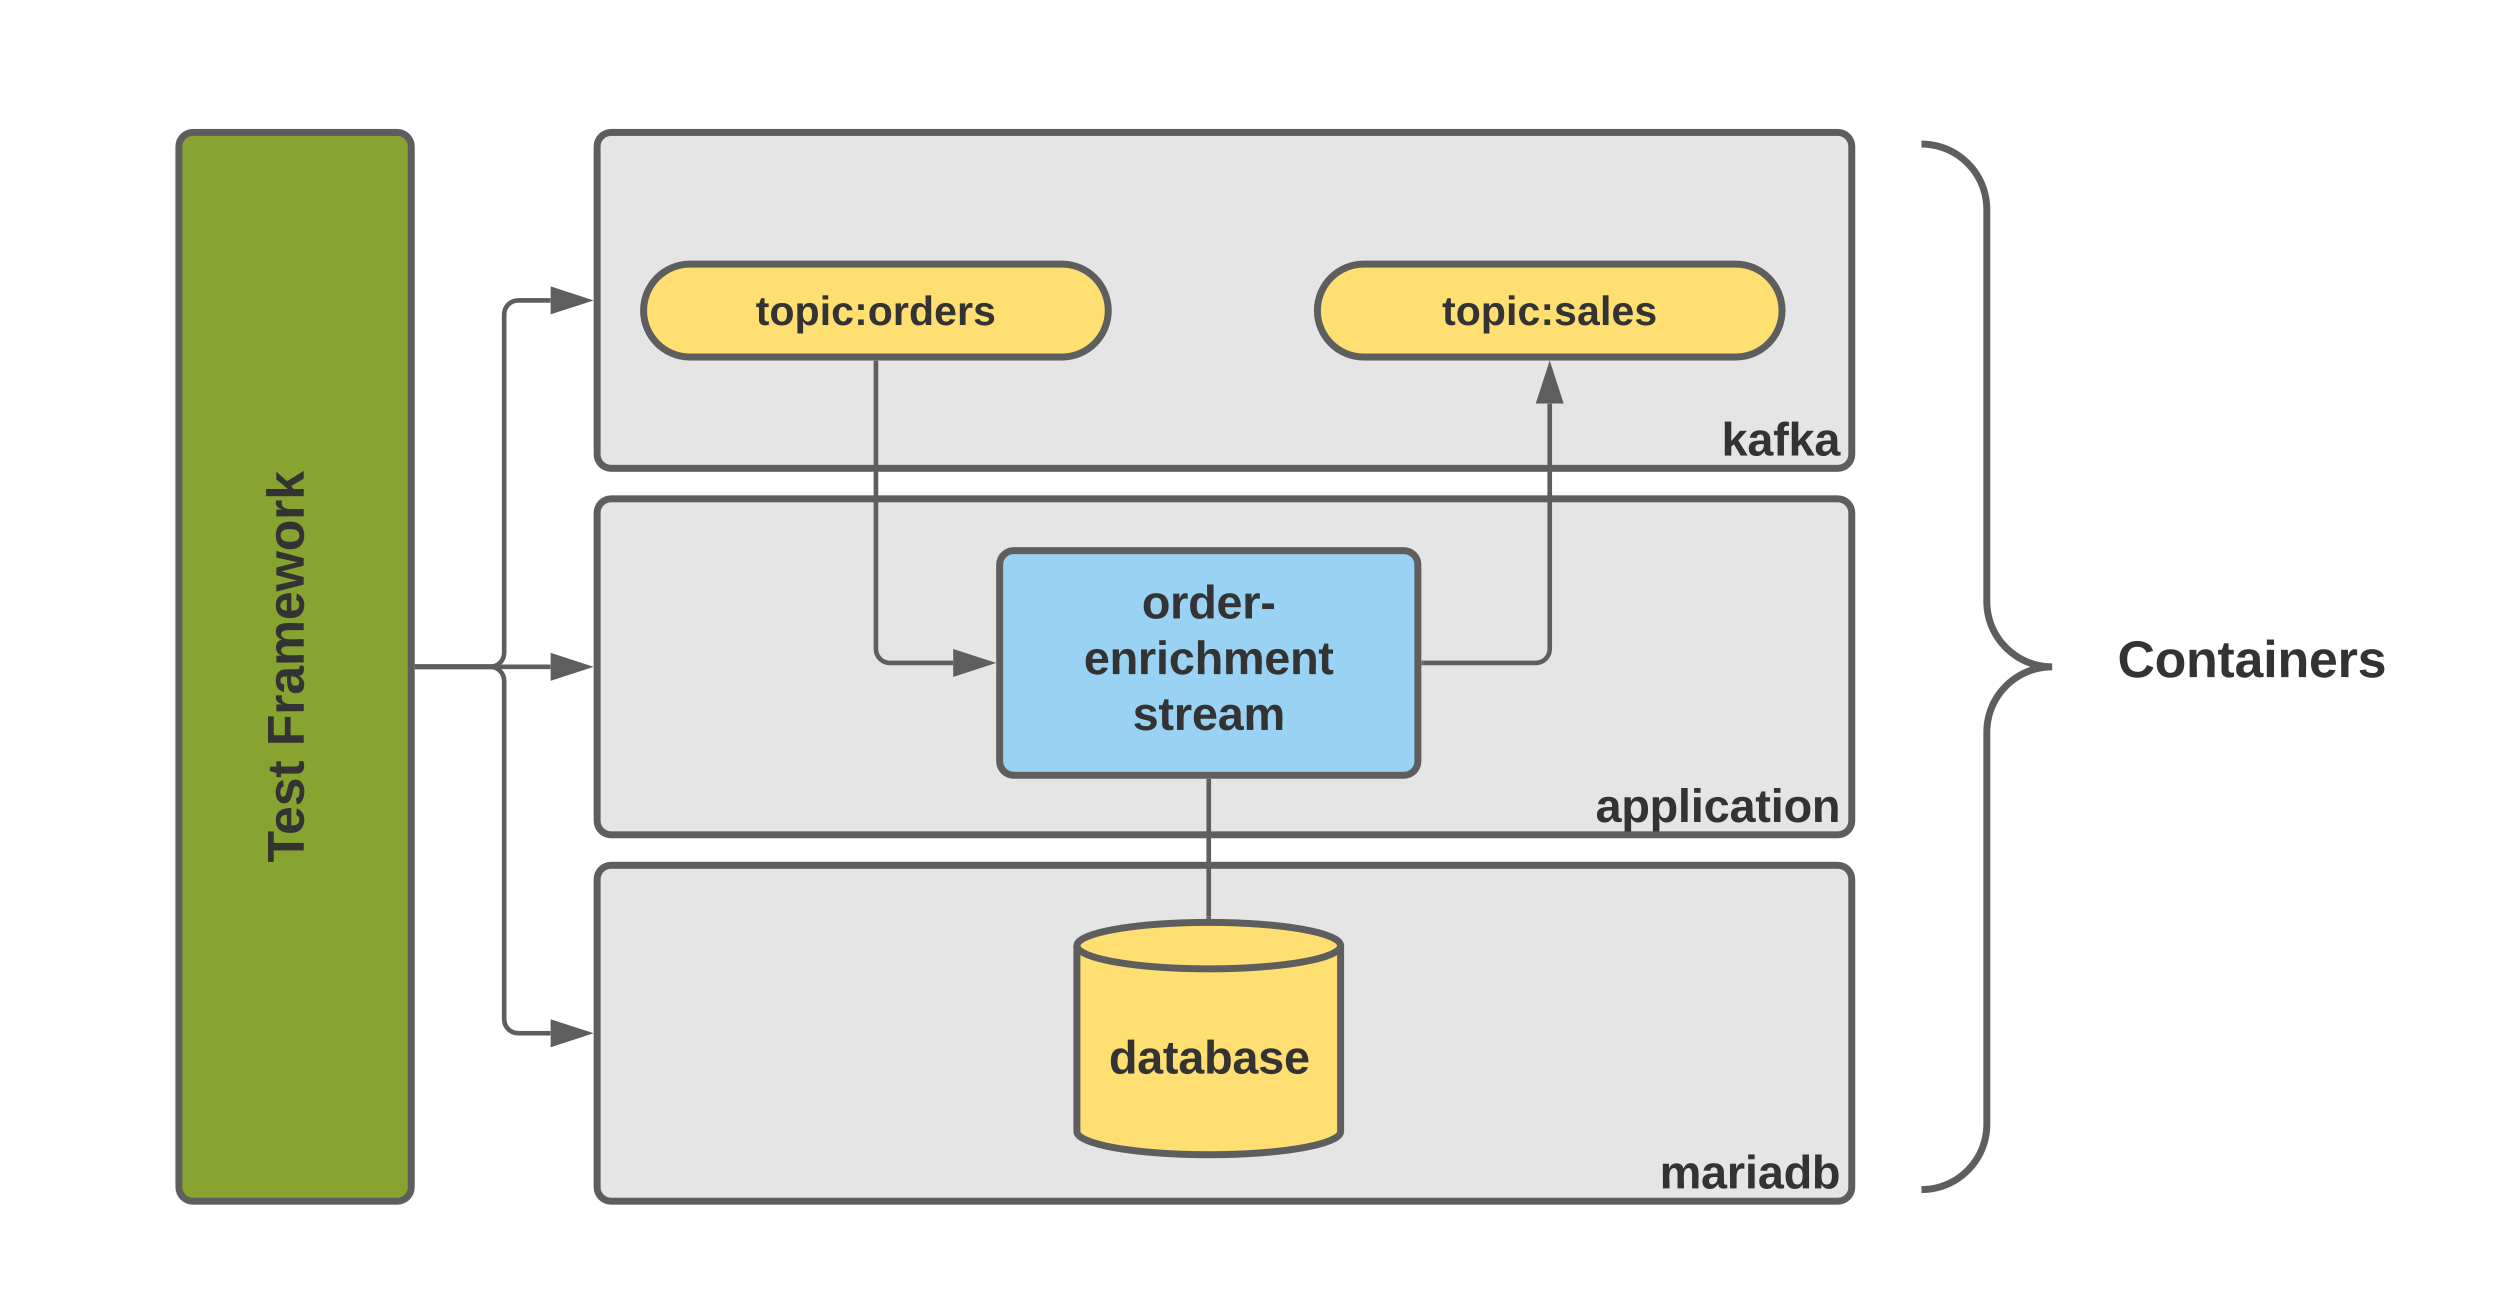 <svg xmlns="http://www.w3.org/2000/svg" xmlns:xlink="http://www.w3.org/1999/xlink" xmlns:lucid="lucid" width="1076" height="557"><g transform="translate(-23 -503)" lucid:page-tab-id="0_0"><path d="M100 566c0-3.3 2.7-6 6-6h88c3.3 0 6 2.7 6 6v448c0 3.3-2.7 6-6 6h-88c-3.3 0-6-2.7-6-6z" stroke="#5e5e5e" stroke-width="3" fill="#87a330"/><use xlink:href="#a" transform="matrix(-1.8369701987210297e-16,-1,1,-1.8369701987210297e-16,105,1015) translate(140.772 48.715)"/><use xlink:href="#b" transform="matrix(-1.8369701987210297e-16,-1,1,-1.8369701987210297e-16,105,1015) translate(190.833 48.715)"/><path d="M202.5 790H234c3.3 0 6 2.7 6 6v145.7c0 3.33 2.7 6 6 6h14" stroke="#5e5e5e" stroke-width="2" fill="none"/><path d="M202.53 791h-1.03v-2h1.03z" fill="#5e5e5e"/><path d="M275.26 947.7L261 952.36v-9.27z" stroke="#5e5e5e" stroke-width="2" fill="#5e5e5e"/><path d="M202.5 790H260" stroke="#5e5e5e" stroke-width="2" fill="none"/><path d="M202.53 791h-1.03v-2h1.03z" fill="#5e5e5e"/><path d="M275.26 790L261 794.64v-9.28z" stroke="#5e5e5e" stroke-width="2" fill="#5e5e5e"/><path d="M300 533.83h780z" stroke="#000" stroke-opacity="0"/><path d="M202.5 790H234c3.3 0 6-2.7 6-6V638.3c0-3.33 2.7-6 6-6h14" stroke="#5e5e5e" stroke-width="2" fill="none"/><path d="M202.53 791h-1.03v-2h1.03z" fill="#5e5e5e"/><path d="M275.26 632.3L261 636.9v-9.27z" stroke="#5e5e5e" stroke-width="2" fill="#5e5e5e"/><path d="M856 565c-3.3 0-6 2.7-6 6v438c0 3.3 2.7 6 6 6h163c3.3 0 6-2.7 6-6V571c0-3.3-2.7-6-6-6z" fill="none"/><path d="M850 1015c15.53 0 28.13-12.6 28.13-28.13V818.13c0-15.53 12.6-28.12 28.12-28.12-15.53 0-28.13-12.6-28.13-28.13V593.13c0-15.53-12.6-28.12-28.12-28.12" stroke="#5e5e5e" stroke-width="3" fill="none"/><use xlink:href="#c" transform="matrix(1,0,0,1,934.375,677.5) translate(0 116.944)"/><g class="lucid-layer" lucid:layer-id="x9koRXUOiaFQ" display="block"><path d="M280 566c0-3.3 2.7-6 6-6h528c3.3 0 6 2.7 6 6v132.57c0 3.32-2.7 6-6 6H286c-3.3 0-6-2.68-6-6z" stroke="#5e5e5e" stroke-width="3" fill="#e5e5e5"/><use xlink:href="#d" transform="matrix(1,0,0,1,285,565) translate(478.944 134.07)"/><path d="M280 881.43c0-3.32 2.7-6 6-6h528c3.3 0 6 2.68 6 6V1014c0 3.3-2.7 6-6 6H286c-3.3 0-6-2.7-6-6z" stroke="#5e5e5e" stroke-width="3" fill="#e5e5e5"/><use xlink:href="#e" transform="matrix(1,0,0,1,285,880.429) translate(452.333 134.07)"/><path d="M280 723.7c0-3.3 2.7-6 6-6h528c3.3 0 6 2.7 6 6v132.6c0 3.3-2.7 6-6 6H286c-3.3 0-6-2.7-6-6z" stroke="#5e5e5e" stroke-width="3" fill="#e5e5e5"/><use xlink:href="#f" transform="matrix(1,0,0,1,285,722.714) translate(424.722 134.07)"/></g><g class="lucid-layer" lucid:layer-id="kvVar2rwN9LM" display="block"><path d="M590 636.67c0-11.05 8.95-20 20-20h160c11.05 0 20 8.95 20 20 0 11.04-8.95 20-20 20H610c-11.05 0-20-8.96-20-20z" stroke="#5e5e5e" stroke-width="3" fill="#ffdf71"/><use xlink:href="#g" transform="matrix(1,0,0,1,602,628.667) translate(41.679 14.222)"/><path d="M300 636.67c0-11.05 8.95-20 20-20h160c11.05 0 20 8.95 20 20 0 11.04-8.95 20-20 20H320c-11.05 0-20-8.96-20-20z" stroke="#5e5e5e" stroke-width="3" fill="#ffdf71"/><use xlink:href="#h" transform="matrix(1,0,0,1,312,628.667) translate(36.296 14.222)"/><path d="M400 659.17v123.16c0 3.32 2.7 6 6 6h27.25" stroke="#5e5e5e" stroke-width="2" fill="none"/><path d="M401 659.2h-2v-1.03h2z" fill="#5e5e5e"/><path d="M448.5 788.33l-14.25 4.64v-9.27z" stroke="#5e5e5e" stroke-width="2" fill="#5e5e5e"/><path d="M635.75 788.33H684c3.3 0 6-2.68 6-6V676.67" stroke="#5e5e5e" stroke-width="2" fill="none"/><path d="M635.78 789.33h-1.03v-2h1.03z" fill="#5e5e5e"/><path d="M690 661.4l4.64 14.27h-9.28z" stroke="#5e5e5e" stroke-width="2" fill="#5e5e5e"/><path d="M600 990c0 5.52-25.4 10-56.75 10-31.34 0-56.75-4.48-56.75-10v-80c0-5.52 25.4-10 56.75-10 31.34 0 56.75 4.48 56.75 10z" stroke="#5e5e5e" stroke-width="3" fill="#ffdf71"/><path d="M600 910c0 5.52-25.4 10-56.75 10-31.34 0-56.75-4.48-56.75-10" stroke="#5e5e5e" stroke-width="3" fill="none"/><use xlink:href="#i" transform="matrix(1,0,0,1,491.5,925) translate(8.75 40.062)"/><path d="M543.25 839.17v58.33" stroke="#5e5e5e" stroke-width="2" fill="none"/><path d="M544.25 839.2h-2v-1.03h2zM544.25 898.54l-1-.04-1 .03v-1.06h2z" fill="#5e5e5e"/><path d="M453.25 746c0-3.3 2.7-6 6-6h168c3.3 0 6 2.7 6 6v84.67c0 3.3-2.7 6-6 6h-168c-3.3 0-6-2.7-6-6z" stroke="#5e5e5e" stroke-width="3" fill="#99d2f2"/><use xlink:href="#j" transform="matrix(1,0,0,1,458.25,745) translate(56.194 24.156)"/><use xlink:href="#k" transform="matrix(1,0,0,1,458.25,745) translate(31.222 48.156)"/><use xlink:href="#l" transform="matrix(1,0,0,1,458.25,745) translate(52.25 72.156)"/></g><defs><path fill="#333" d="M136-208V0H84v-208H4v-40h212v40h-80" id="m"/><path fill="#333" d="M185-48c-13 30-37 53-82 52C43 2 14-33 14-96s30-98 90-98c62 0 83 45 84 108H66c0 31 8 55 39 56 18 0 30-7 34-22zm-45-69c5-46-57-63-70-21-2 6-4 13-4 21h74" id="n"/><path fill="#333" d="M137-138c1-29-70-34-71-4 15 46 118 7 119 86 1 83-164 76-172 9l43-7c4 19 20 25 44 25 33 8 57-30 24-41C81-84 22-81 20-136c-2-80 154-74 161-7" id="o"/><path fill="#333" d="M115-3C79 11 28 4 28-45v-112H4v-33h27l15-45h31v45h36v33H77v99c-1 23 16 31 38 25v30" id="p"/><g id="a"><use transform="matrix(0.062,0,0,0.062,0,0)" xlink:href="#m"/><use transform="matrix(0.062,0,0,0.062,11.852,0)" xlink:href="#n"/><use transform="matrix(0.062,0,0,0.062,24.198,0)" xlink:href="#o"/><use transform="matrix(0.062,0,0,0.062,36.543,0)" xlink:href="#p"/></g><path fill="#333" d="M76-208v77h127v40H76V0H24v-248h183v40H76" id="q"/><path fill="#333" d="M135-150c-39-12-60 13-60 57V0H25l-1-190h47c2 13-1 29 3 40 6-28 27-53 61-41v41" id="r"/><path fill="#333" d="M133-34C117-15 103 5 69 4 32 3 11-16 11-54c-1-60 55-63 116-61 1-26-3-47-28-47-18 1-26 9-28 27l-52-2c7-38 36-58 82-57s74 22 75 68l1 82c-1 14 12 18 25 15v27c-30 8-71 5-69-32zm-48 3c29 0 43-24 42-57-32 0-66-3-65 30 0 17 8 27 23 27" id="s"/><path fill="#333" d="M220-157c-53 9-28 100-34 157h-49v-107c1-27-5-49-29-50C55-147 81-57 75 0H25l-1-190h47c2 12-1 28 3 38 10-53 101-56 108 0 13-22 24-43 59-42 82 1 51 116 57 194h-49v-107c-1-25-5-48-29-50" id="t"/><path fill="#333" d="M231 0h-52l-39-155L100 0H48L-1-190h46L77-45c9-52 24-97 36-145h53l37 145 32-145h46" id="u"/><path fill="#333" d="M110-194c64 0 96 36 96 99 0 64-35 99-97 99-61 0-95-36-95-99 0-62 34-99 96-99zm-1 164c35 0 45-28 45-65 0-40-10-65-43-65-34 0-45 26-45 65 0 36 10 65 43 65" id="v"/><path fill="#333" d="M147 0L96-86 75-71V0H25v-261h50v150l67-79h53l-66 74L201 0h-54" id="w"/><g id="b"><use transform="matrix(0.062,0,0,0.062,0,0)" xlink:href="#q"/><use transform="matrix(0.062,0,0,0.062,13.519,0)" xlink:href="#r"/><use transform="matrix(0.062,0,0,0.062,22.16,0)" xlink:href="#s"/><use transform="matrix(0.062,0,0,0.062,34.506,0)" xlink:href="#t"/><use transform="matrix(0.062,0,0,0.062,54.259,0)" xlink:href="#n"/><use transform="matrix(0.062,0,0,0.062,66.605,0)" xlink:href="#u"/><use transform="matrix(0.062,0,0,0.062,83.889,0)" xlink:href="#v"/><use transform="matrix(0.062,0,0,0.062,97.407,0)" xlink:href="#r"/><use transform="matrix(0.062,0,0,0.062,106.049,0)" xlink:href="#w"/></g><path fill="#333" d="M67-125c0 53 21 87 73 88 37 1 54-22 65-47l45 17C233-25 199 4 140 4 58 4 20-42 15-125 8-235 124-281 211-232c18 10 29 29 36 50l-46 12c-8-25-30-41-62-41-52 0-71 34-72 86" id="x"/><path fill="#333" d="M135-194c87-1 58 113 63 194h-50c-7-57 23-157-34-157-59 0-34 97-39 157H25l-1-190h47c2 12-1 28 3 38 12-26 28-41 61-42" id="y"/><path fill="#333" d="M25-224v-37h50v37H25zM25 0v-190h50V0H25" id="z"/><g id="c"><use transform="matrix(0.062,0,0,0.062,0,0)" xlink:href="#x"/><use transform="matrix(0.062,0,0,0.062,15.988,0)" xlink:href="#v"/><use transform="matrix(0.062,0,0,0.062,29.506,0)" xlink:href="#y"/><use transform="matrix(0.062,0,0,0.062,43.025,0)" xlink:href="#p"/><use transform="matrix(0.062,0,0,0.062,50.37,0)" xlink:href="#s"/><use transform="matrix(0.062,0,0,0.062,62.716,0)" xlink:href="#z"/><use transform="matrix(0.062,0,0,0.062,68.889,0)" xlink:href="#y"/><use transform="matrix(0.062,0,0,0.062,82.407,0)" xlink:href="#n"/><use transform="matrix(0.062,0,0,0.062,94.753,0)" xlink:href="#r"/><use transform="matrix(0.062,0,0,0.062,103.395,0)" xlink:href="#o"/></g><path fill="#333" d="M121-226c-27-7-43 5-38 36h38v33H83V0H34v-157H6v-33h28c-9-59 32-81 87-68v32" id="A"/><g id="d"><use transform="matrix(0.056,0,0,0.056,0,0)" xlink:href="#w"/><use transform="matrix(0.056,0,0,0.056,11.111,0)" xlink:href="#s"/><use transform="matrix(0.056,0,0,0.056,22.222,0)" xlink:href="#A"/><use transform="matrix(0.056,0,0,0.056,28.833,0)" xlink:href="#w"/><use transform="matrix(0.056,0,0,0.056,39.944,0)" xlink:href="#s"/></g><path fill="#333" d="M88-194c31-1 46 15 58 34l-1-101h50l1 261h-48c-2-10 0-23-3-31C134-8 116 4 84 4 32 4 16-41 15-95c0-56 19-97 73-99zm17 164c33 0 40-30 41-66 1-37-9-64-41-64s-38 30-39 65c0 43 13 65 39 65" id="B"/><path fill="#333" d="M135-194c52 0 70 43 70 98 0 56-19 99-73 100-30 1-46-15-58-35L72 0H24l1-261h50v104c11-23 29-37 60-37zM114-30c31 0 40-27 40-66 0-37-7-63-39-63s-41 28-41 65c0 36 8 64 40 64" id="C"/><g id="e"><use transform="matrix(0.056,0,0,0.056,0,0)" xlink:href="#t"/><use transform="matrix(0.056,0,0,0.056,17.778,0)" xlink:href="#s"/><use transform="matrix(0.056,0,0,0.056,28.889,0)" xlink:href="#r"/><use transform="matrix(0.056,0,0,0.056,36.667,0)" xlink:href="#z"/><use transform="matrix(0.056,0,0,0.056,42.222,0)" xlink:href="#s"/><use transform="matrix(0.056,0,0,0.056,53.333,0)" xlink:href="#B"/><use transform="matrix(0.056,0,0,0.056,65.5,0)" xlink:href="#C"/></g><path fill="#333" d="M135-194c53 0 70 44 70 98 0 56-19 98-73 100-31 1-45-17-59-34 3 33 2 69 2 105H25l-1-265h48c2 10 0 23 3 31 11-24 29-35 60-35zM114-30c33 0 39-31 40-66 0-38-9-64-40-64-56 0-55 130 0 130" id="D"/><path fill="#333" d="M25 0v-261h50V0H25" id="E"/><path fill="#333" d="M190-63c-7 42-38 67-86 67-59 0-84-38-90-98-12-110 154-137 174-36l-49 2c-2-19-15-32-35-32-30 0-35 28-38 64-6 74 65 87 74 30" id="F"/><g id="f"><use transform="matrix(0.056,0,0,0.056,0,0)" xlink:href="#s"/><use transform="matrix(0.056,0,0,0.056,11.111,0)" xlink:href="#D"/><use transform="matrix(0.056,0,0,0.056,23.278,0)" xlink:href="#D"/><use transform="matrix(0.056,0,0,0.056,35.444,0)" xlink:href="#E"/><use transform="matrix(0.056,0,0,0.056,41,0)" xlink:href="#z"/><use transform="matrix(0.056,0,0,0.056,46.556,0)" xlink:href="#F"/><use transform="matrix(0.056,0,0,0.056,57.667,0)" xlink:href="#s"/><use transform="matrix(0.056,0,0,0.056,68.778,0)" xlink:href="#p"/><use transform="matrix(0.056,0,0,0.056,75.389,0)" xlink:href="#z"/><use transform="matrix(0.056,0,0,0.056,80.944,0)" xlink:href="#v"/><use transform="matrix(0.056,0,0,0.056,93.111,0)" xlink:href="#y"/></g><path fill="#333" d="M35-132v-50h50v50H35zM35 0v-49h50V0H35" id="G"/><g id="g"><use transform="matrix(0.049,0,0,0.049,0,0)" xlink:href="#p"/><use transform="matrix(0.049,0,0,0.049,5.877,0)" xlink:href="#v"/><use transform="matrix(0.049,0,0,0.049,16.691,0)" xlink:href="#D"/><use transform="matrix(0.049,0,0,0.049,27.506,0)" xlink:href="#z"/><use transform="matrix(0.049,0,0,0.049,32.444,0)" xlink:href="#F"/><use transform="matrix(0.049,0,0,0.049,42.321,0)" xlink:href="#G"/><use transform="matrix(0.049,0,0,0.049,48.198,0)" xlink:href="#o"/><use transform="matrix(0.049,0,0,0.049,58.074,0)" xlink:href="#s"/><use transform="matrix(0.049,0,0,0.049,67.951,0)" xlink:href="#E"/><use transform="matrix(0.049,0,0,0.049,72.889,0)" xlink:href="#n"/><use transform="matrix(0.049,0,0,0.049,82.765,0)" xlink:href="#o"/></g><g id="h"><use transform="matrix(0.049,0,0,0.049,0,0)" xlink:href="#p"/><use transform="matrix(0.049,0,0,0.049,5.877,0)" xlink:href="#v"/><use transform="matrix(0.049,0,0,0.049,16.691,0)" xlink:href="#D"/><use transform="matrix(0.049,0,0,0.049,27.506,0)" xlink:href="#z"/><use transform="matrix(0.049,0,0,0.049,32.444,0)" xlink:href="#F"/><use transform="matrix(0.049,0,0,0.049,42.321,0)" xlink:href="#G"/><use transform="matrix(0.049,0,0,0.049,48.198,0)" xlink:href="#v"/><use transform="matrix(0.049,0,0,0.049,59.012,0)" xlink:href="#r"/><use transform="matrix(0.049,0,0,0.049,65.926,0)" xlink:href="#B"/><use transform="matrix(0.049,0,0,0.049,76.741,0)" xlink:href="#n"/><use transform="matrix(0.049,0,0,0.049,86.617,0)" xlink:href="#r"/><use transform="matrix(0.049,0,0,0.049,93.531,0)" xlink:href="#o"/></g><g id="i"><use transform="matrix(0.056,0,0,0.056,0,0)" xlink:href="#B"/><use transform="matrix(0.056,0,0,0.056,12.167,0)" xlink:href="#s"/><use transform="matrix(0.056,0,0,0.056,23.278,0)" xlink:href="#p"/><use transform="matrix(0.056,0,0,0.056,29.889,0)" xlink:href="#s"/><use transform="matrix(0.056,0,0,0.056,41,0)" xlink:href="#C"/><use transform="matrix(0.056,0,0,0.056,53.167,0)" xlink:href="#s"/><use transform="matrix(0.056,0,0,0.056,64.278,0)" xlink:href="#o"/><use transform="matrix(0.056,0,0,0.056,75.389,0)" xlink:href="#n"/></g><path fill="#333" d="M14-72v-43h91v43H14" id="H"/><g id="j"><use transform="matrix(0.056,0,0,0.056,0,0)" xlink:href="#v"/><use transform="matrix(0.056,0,0,0.056,12.167,0)" xlink:href="#r"/><use transform="matrix(0.056,0,0,0.056,19.944,0)" xlink:href="#B"/><use transform="matrix(0.056,0,0,0.056,32.111,0)" xlink:href="#n"/><use transform="matrix(0.056,0,0,0.056,43.222,0)" xlink:href="#r"/><use transform="matrix(0.056,0,0,0.056,51,0)" xlink:href="#H"/></g><path fill="#333" d="M114-157C55-157 80-60 75 0H25v-261h50l-1 109c12-26 28-41 61-42 86-1 58 113 63 194h-50c-7-57 23-157-34-157" id="I"/><g id="k"><use transform="matrix(0.056,0,0,0.056,0,0)" xlink:href="#n"/><use transform="matrix(0.056,0,0,0.056,11.111,0)" xlink:href="#y"/><use transform="matrix(0.056,0,0,0.056,23.278,0)" xlink:href="#r"/><use transform="matrix(0.056,0,0,0.056,31.056,0)" xlink:href="#z"/><use transform="matrix(0.056,0,0,0.056,36.611,0)" xlink:href="#F"/><use transform="matrix(0.056,0,0,0.056,47.722,0)" xlink:href="#I"/><use transform="matrix(0.056,0,0,0.056,59.889,0)" xlink:href="#t"/><use transform="matrix(0.056,0,0,0.056,77.667,0)" xlink:href="#n"/><use transform="matrix(0.056,0,0,0.056,88.778,0)" xlink:href="#y"/><use transform="matrix(0.056,0,0,0.056,100.944,0)" xlink:href="#p"/></g><g id="l"><use transform="matrix(0.056,0,0,0.056,0,0)" xlink:href="#o"/><use transform="matrix(0.056,0,0,0.056,11.111,0)" xlink:href="#p"/><use transform="matrix(0.056,0,0,0.056,17.722,0)" xlink:href="#r"/><use transform="matrix(0.056,0,0,0.056,25.5,0)" xlink:href="#n"/><use transform="matrix(0.056,0,0,0.056,36.611,0)" xlink:href="#s"/><use transform="matrix(0.056,0,0,0.056,47.722,0)" xlink:href="#t"/></g></defs></g></svg>